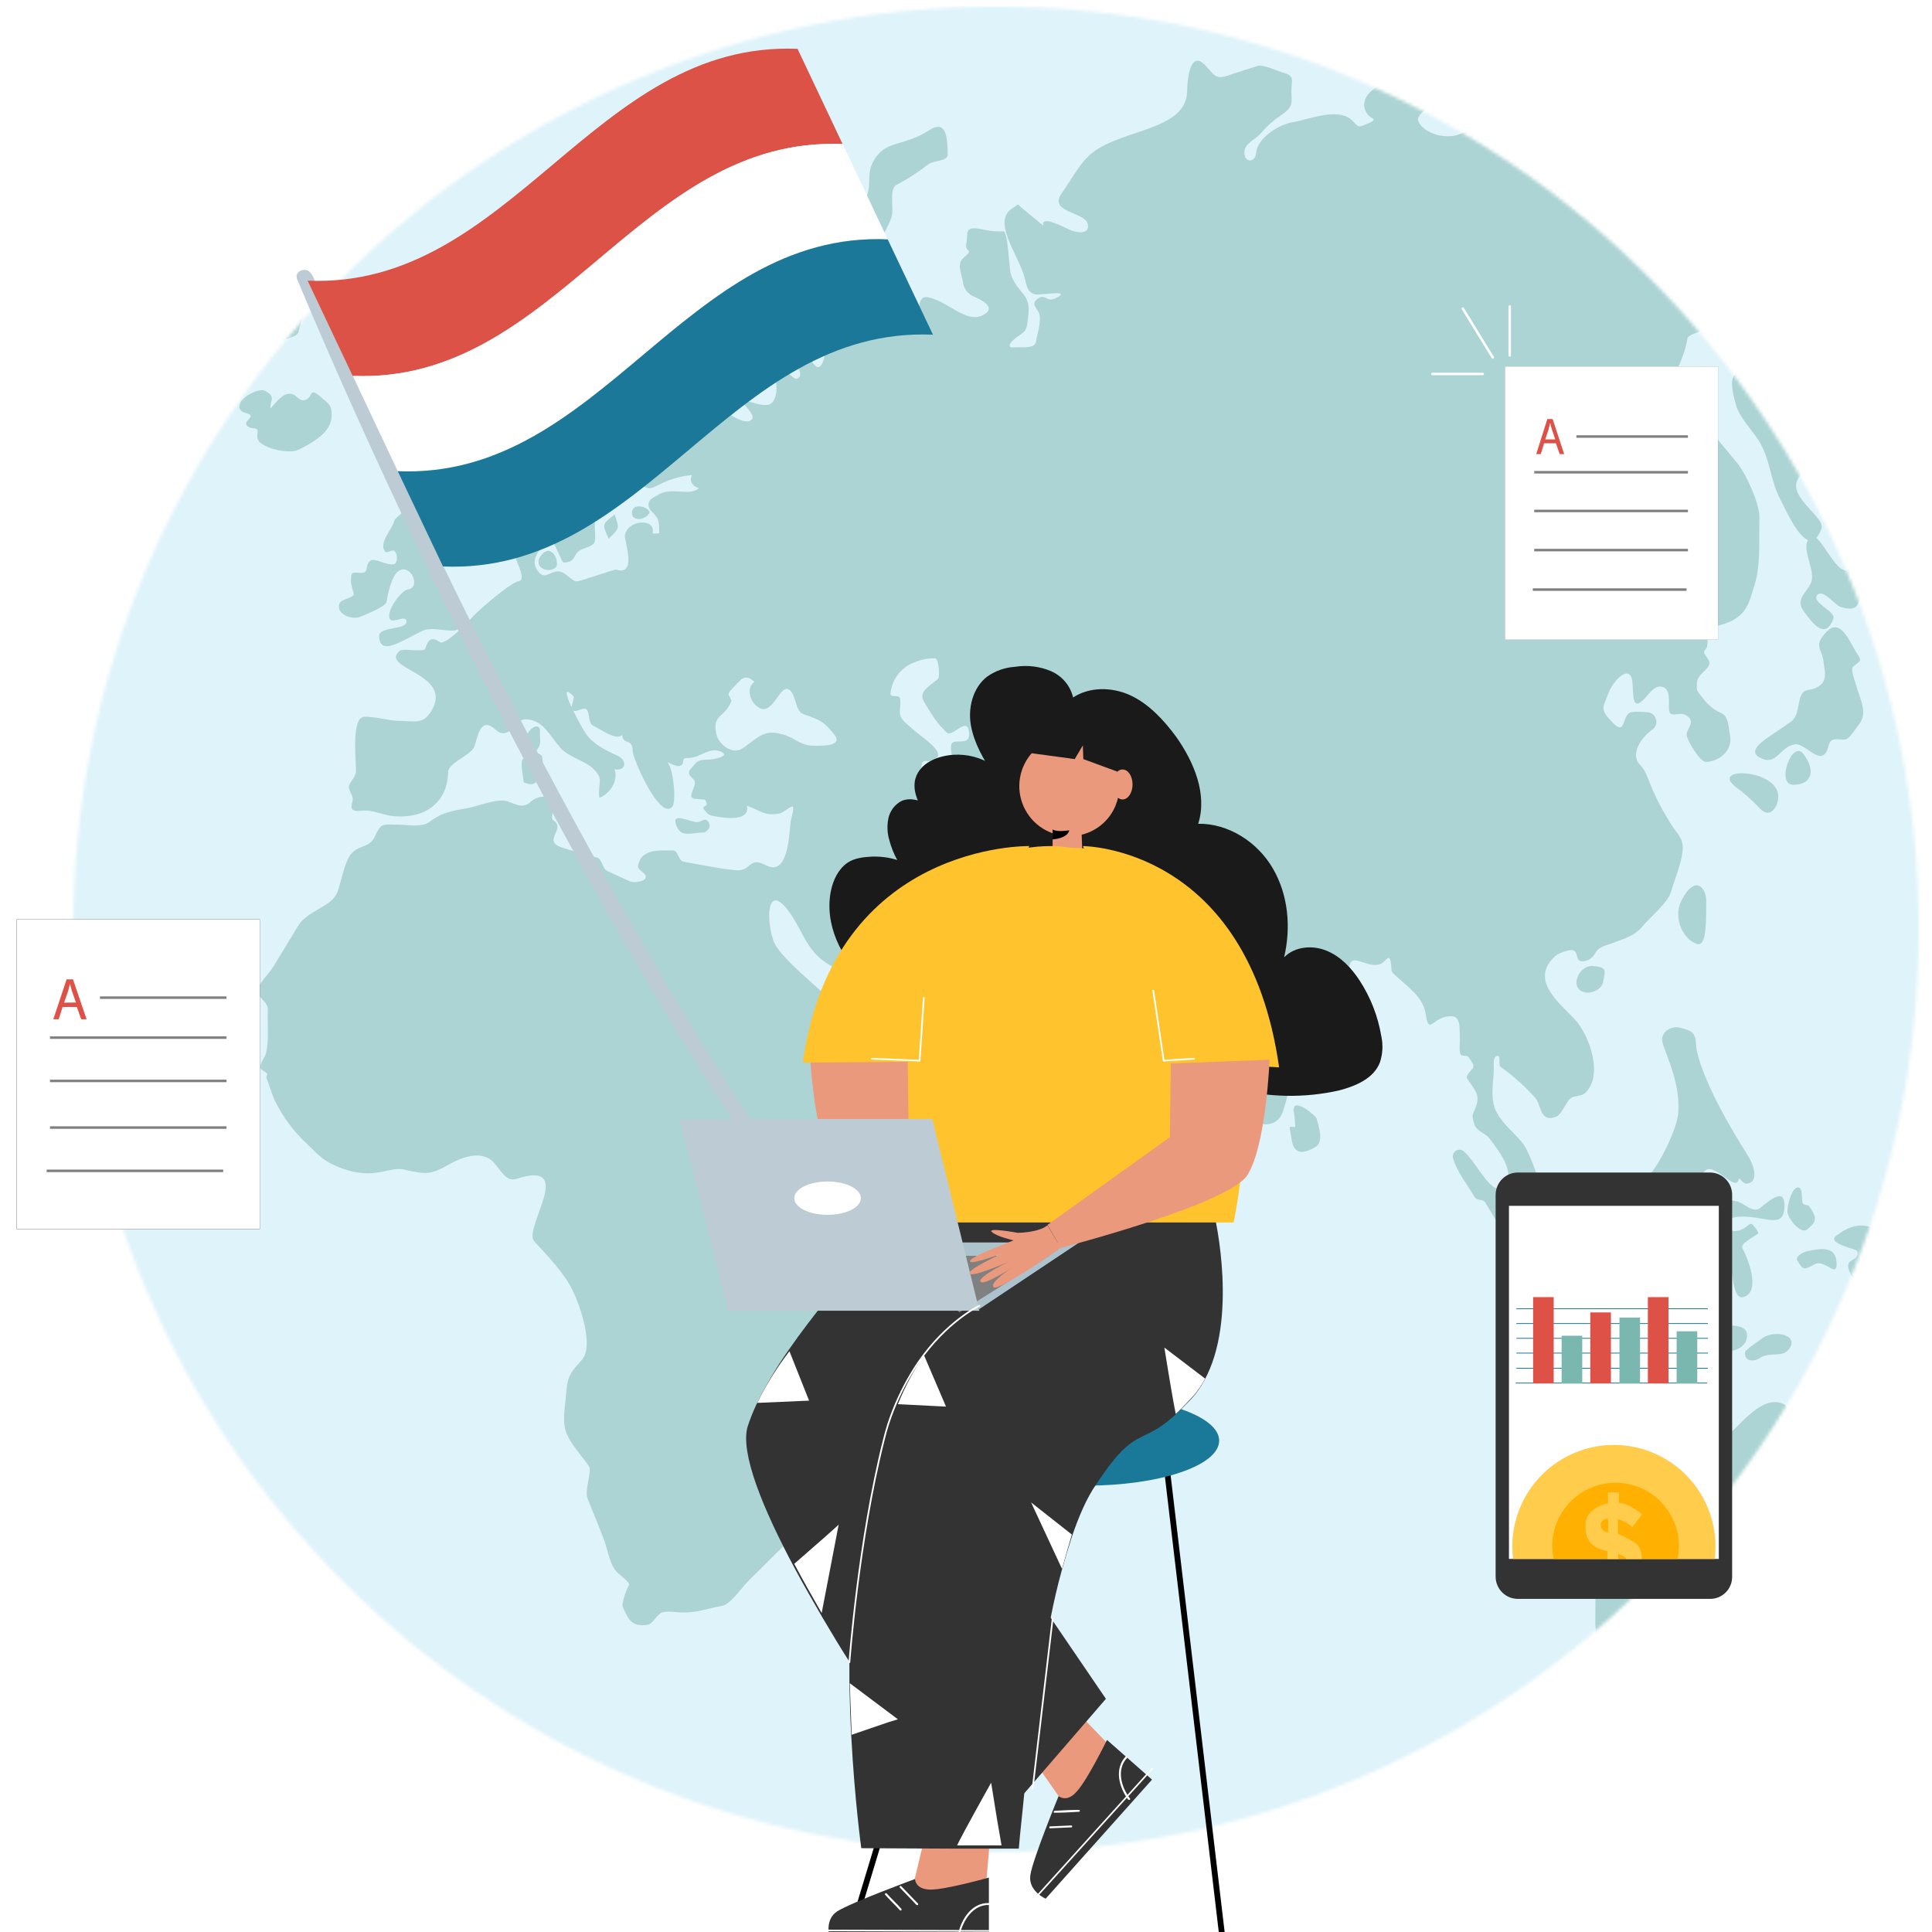 <svg xmlns="http://www.w3.org/2000/svg" width="580" height="580" viewBox="0 0 580 580" fill="none"><g clip-path="url(#clip0_5822_27557)"><g clip-path="url(#clip1_5822_27557)"><mask id="mask0_5822_27557" style="mask-type:alpha" maskUnits="userSpaceOnUse" x="22" y="2" width="554" height="554"><path d="M299 556C451.983 556 576 431.983 576 279C576 126.017 451.983 2 299 2C146.017 2 22 126.017 22 279C22 431.983 146.017 556 299 556Z" fill="#DEF3FA"></path></mask><g mask="url(#mask0_5822_27557)"><path d="M621.52 1.87H-276.68V575.9H621.52V1.87Z" fill="#DEF3FA"></path><path opacity="0.5" d="M609.56 409.07C606.32 406.41 604.78 405.21 603.13 401.44C602.79 400.66 601.02 398.01 601.95 397.55C603.54 396.77 604.58 396.96 603.8 395.27C603.34 394.27 602.6 391.36 601.7 390.74C600.8 390.12 597.86 391.57 597.55 390.17C596.45 385.12 589.93 379.17 584.55 378.27C581.15 377.7 578.55 375.13 575.74 373.17C573.95 371.93 569.74 376.11 568.1 377.25C566.85 378.1 562.71 379.2 562.68 376.32C562.68 372.93 564.13 368.61 560.39 368.05C556.65 367.49 554.17 368.84 551.28 370.95C548.07 373.3 557.41 374.95 557.58 375.56C558.39 378.85 554.04 377.56 554.94 380.78C555.46 382.64 558.01 387.91 559.13 383.3C559.84 380.41 560.92 376.96 561.85 381.75C562.46 384.85 563.7 385.38 566.19 387.45L573.96 393.93C575.48 395.2 574.71 399.93 574.78 401.87C574.78 403.13 578.78 407.25 580.01 407.18C582.3 407.07 584.85 407.91 587.01 406.87C588.63 406.06 591.01 400.75 592.79 400.87C596.44 401.05 598.17 401.87 598.63 405.67C599.13 409.86 598.57 410.67 602.2 412.58C605.83 414.49 607.83 416.58 611.74 415.17C614.86 414.07 610.62 409.9 609.62 409.08L609.56 409.07Z" fill="#7AB7AF"></path><path opacity="0.5" d="M61.37 109.3C61.27 109.22 70.7 110.48 71.9 110.48C75.9 110.48 78.14 106.48 80.83 103.71C82.33 102.19 89.25 101.63 89.6 99.65C90.66 93.65 103.29 67.44 95.43 55.8C92.22 51.03 99.81 51.5 103.74 48.05C107.82 44.46 115.74 42.71 115.99 37.28C116.34 30.7 111.4 32.45 104.88 33.02C98.36 33.59 97.7 42.02 92.24 38.26C90.3 36.92 96.18 33.94 95.16 31.81C94.53 30.51 94.03 29.94 93.56 29.81C93.758 29.585 93.923 29.332 94.05 29.06C94.85 27.4 89.94 21.79 88.25 21.47L76.25 19.23C71.76 18.38 65.59 17.49 59.84 22.64C57.45 24.79 56.61 20.91 53.64 17.25C50.14 12.95 42.38 17.95 44.64 23C45.45 24.76 49.84 23 50.12 24.9C50.82 29.75 46.18 29 42.89 25.28C40.45 22.51 36.89 19.28 33.74 21.22C29.74 23.67 33.58 26.31 28.86 26.31C25.65 26.31 26.98 21.48 24.13 21.05C19.35 20.33 14.13 20.11 7.92 25.93C4.48 29.18 -3.75 23.93 -3.42 30.33C-3.09 36.73 -9.91 31.19 -14.3 32.15C-20.5 33.49 -16.09 46.15 -15.3 48.39C-15.06 49.05 -16.76 50.39 -16.5 51.08C-15.859 52.168 -15.091 53.175 -14.21 54.08C-10.86 58.45 -8.63 55.61 -3.58 55.08C1.17 54.63 3.09 58.79 6.22 62.19C8.65 64.82 9.6 71 10.85 74.37C11.73 76.74 5.12 82.37 6.63 84.37C8.51 86.87 20.63 83.56 16.02 87.52C14.08 89.19 9.26 85.47 8.33 87.86C6.76 91.91 15.49 89.64 17.03 93.67C18.88 98.53 10.78 102 7.66 106.17C4.71 110.11 7 117.24 8.27 121.17C8.74 122.65 6.47 124.35 6.94 125.78C7.84 128.6 8.76 131.44 9.67 134.26C11.29 139.26 16.09 137.14 19.82 139.71C24.45 142.92 21.23 147.58 27.05 147.14C29.24 146.97 29.38 137.07 30.86 135.24C33.04 132.55 36.7 125.54 39.86 124.29C44.4 122.5 49.54 121.81 53.47 118.91C56.83 116.43 64.57 111.76 61.32 109.15L61.37 109.3ZM80.81 29.53C84.2 29.42 89.08 31.53 92.02 30.77C90.85 32.06 89.27 34.25 86.21 34.77C80.33 35.86 76.12 38 72.94 32.92C70.49 29.01 76.19 29.69 80.81 29.53Z" fill="#7AB7AF"></path><path opacity="0.5" d="M598.9 471.12C599.03 470.32 600.73 470.37 601.09 469.65C603.56 464.79 597.75 459.29 596.09 454.1C595.54 452.38 591.82 451.99 590.99 450.41C590.16 448.83 591.4 443.85 591.25 442.91C590.916 441.339 590.755 439.736 590.77 438.13C591.27 429.13 591.66 430.21 588.19 427.62C584.72 425.03 588.59 415.1 583.86 415.1C576.36 415.1 579.71 441.17 572.26 441.82C569.51 442.05 561.83 435.21 561.13 432.5C560.6 430.4 562.7 425.89 564.56 422.12C564.847 421.544 564.995 420.909 564.993 420.266C564.99 419.622 564.837 418.988 564.545 418.415C564.253 417.841 563.832 417.344 563.313 416.963C562.795 416.582 562.194 416.327 561.56 416.22C557.271 415.39 552.845 415.609 548.66 416.86C544.45 418.03 543.55 417.58 542.16 421.61C540.55 426.26 540.16 431.42 536.22 428.49C534.39 427.13 537.82 422.74 535.8 421.68C528.08 417.68 520.92 430.74 513.48 435.27C512.6 435.81 513.35 438.43 513.43 439.34C513.59 441.41 512.2 442.6 511.02 444.34C509.96 445.87 503.41 444.59 500.97 445.59L486.53 451.54C483.62 452.73 482.77 458.91 481.75 461.65C478.54 470.23 479.05 477.9 478.92 487.15C478.92 488.75 479.84 496.04 478.46 497.04C474.04 500.26 472.25 502.4 477.26 505.9C483.62 510.35 493.26 505.53 501.04 505.53C505.75 505.53 503.88 501.26 509.72 500.93C514.57 500.633 519.344 499.58 523.87 497.81C529.99 495.18 532.65 513.22 535.76 511.05C536.765 510.268 537.926 509.711 539.164 509.416C540.403 509.121 541.691 509.095 542.94 509.34C547.94 510.55 537.84 513.2 537.8 515.65C537.71 519.59 541.44 514.43 544.57 516.83C546.91 518.63 540.78 530.93 545.26 530C548.47 529.33 550.26 533.67 551.6 535.23C551.83 535.5 552.6 535.74 552.73 536.06C553.51 538.17 551.02 542.59 550.73 544.8C550.5 546.43 550.38 550.53 551.19 551.34C551.84 551.99 558.97 549.82 559.86 549.26C565.06 545.95 563.41 538.49 566.18 536.54C568.34 535.03 572.04 536.08 573.61 535.01C576.78 532.86 580.61 524.69 582.12 522.31C585.3 517.16 586.03 513.91 591.86 512.44C594.76 511.71 598.78 500.44 600.22 497.78C602.72 493.16 603.03 488.66 603.86 483.42C604.86 477.28 597.96 477.42 598.95 471.18L598.9 471.12Z" fill="#7AB7AF"></path><path opacity="0.5" d="M468.84 387.56L471.15 380.78C471.478 379.818 471.487 378.776 471.176 377.808C470.864 376.841 470.248 376 469.42 375.41C467.42 374.03 466.82 372.9 466.13 369.24C465.67 366.76 460.66 347.55 456.98 343.04C454.29 339.72 451.44 337.81 449.36 334.04C447.17 330.04 448.36 325.2 448.46 320.71C448.46 319.96 448.13 317.64 449.11 317.14C450.87 316.24 449.69 319.74 450.42 320.24C454.182 322.902 457.637 325.975 460.72 329.4C462.93 331.76 462.14 337.21 467.25 335.21C468.49 334.72 470.14 331.35 470.95 330.27C472.21 328.6 474.42 329.43 475.8 328.18C481.62 322.9 476.99 310.54 472.8 306.06C467.8 300.76 459.2 294.18 466.8 287.11C467.287 286.688 467.842 286.35 468.44 286.11C475.74 283.01 471.61 289.11 475.51 288.56C476.199 288.468 476.856 288.215 477.428 287.82C478 287.426 478.47 286.901 478.8 286.29C479.97 284.14 482.01 283.89 484.13 283.1C488.13 281.58 490.67 281.03 493.34 277.82C495.57 275.15 500.67 271.05 501.65 267.69C502.75 263.9 504.55 259.84 505.07 255.93C505.65 251.59 503.77 250.93 501.24 246.78C494.42 235.6 495.08 232.34 492.42 229.7C489.97 227.27 491.49 223.8 493.35 221.54C494.147 220.569 495.076 219.714 496.11 219C496.575 218.65 496.923 218.168 497.109 217.617C497.294 217.065 497.309 216.47 497.149 215.911C496.99 215.351 496.665 214.853 496.217 214.481C495.769 214.11 495.22 213.883 494.64 213.83C492.34 213.63 489.81 213.5 488.99 214.14C486.89 215.8 487.99 221.03 483.82 216.62C480.24 212.81 481.16 212.62 483.03 207.7C483.96 205.25 487.91 200.32 489.56 202.95C490.99 205.23 488.92 214.53 493.49 209.95C494.76 208.68 496.57 205.77 498.73 206.13C501.73 206.62 500.86 210.82 501.06 213.13C501.29 215.7 504.06 213.65 505.86 214.57C509.77 216.57 505.86 218.99 506.39 220.92C506.92 223.05 510.47 228.84 512.18 228.74C516.28 228.53 520.34 225.23 519.33 220.54C518.87 218.38 519.02 215.08 516.76 214.09C514.645 213.17 512.807 211.711 511.43 209.86C509.43 207.2 509.3 207.95 509.43 204.98C509.52 202.35 513.08 201.13 513.21 198.98C513.21 198.35 511.99 196.78 511.69 196.24C511.18 195.33 512.29 195.04 512.48 194.06C512.91 191.82 512.05 188.51 514.31 188.11C524.61 186.3 525.02 180.69 526.43 176.59C528.73 169.9 527.98 162.48 528.19 155.46C528.31 151.27 524.12 142.14 521.48 138.96L513.48 129.3C511.93 127.42 510.31 129.83 507.85 132.13C505.85 134.01 501.19 131.69 500.16 129.13C496.48 119.96 505.16 111.4 506.58 101.6C506.85 99.74 517.08 97.93 519.1 97.31C520.96 96.75 522.85 95.01 524.49 93.98C526.13 92.95 529.66 91.53 530.49 93.38C531.49 95.85 529.62 98.69 531.92 98.94C537.31 99.53 538.58 96.52 542.32 92.51C546.06 88.5 539.22 90.82 536.42 86.22C532.93 80.48 537.12 68.5 543.59 70.22C545.83 70.83 544.25 75.94 546.59 76.62C550.94 77.87 550.45 77.35 552.88 73.51C555.06 70.05 554.48 69.97 552.6 66.28C550.72 62.59 556.28 61.23 557.17 62.95C558.62 65.75 556.43 69.38 556.59 72.29C556.81 76.42 548.82 97.05 549.12 101.29C549.27 103.43 547.84 107.73 549.05 109.5C551.25 112.71 553.45 115.93 555.66 119.13C559.72 125.06 563.49 138.31 569.33 133.92C573.06 131.13 569.47 124.6 569.54 119.92C569.54 118.55 569.04 115.7 569.63 114.43C570.41 112.71 573.43 112.57 572.47 110.43C571.87 109.13 569.21 105.29 569.47 103.92C569.78 102.32 573.14 101.69 571.87 100C570.4 98 568.21 94.74 566.33 92.51C564.271 89.988 562.704 87.101 561.71 84C560.48 79.74 560.79 79.85 564.95 78.76L569.69 77.53C570.82 77.23 569.85 74.21 570.55 73.46C572.98 70.84 575.29 76.06 577.37 75.46C586.88 72.55 584.88 59.87 594.24 51.19C598.5 47.19 594.78 45.52 589.07 44.45C585.79 43.83 580.59 41.27 580.32 37.99C580.05 34.71 584.52 34.68 583.19 31.67C582.09 29.17 578.84 23.39 582.49 24.17C591.19 26.02 595.68 31.57 604.08 32.34C604.78 32.4 605.48 28.43 605.69 27.69C605.99 26.63 602.8 24.29 602.06 23.55C600.15 21.62 607.47 17.25 606.73 14.89C605.54 11.06 599.15 12.22 595.35 10.89C591.55 9.56 593.83 15.44 590.07 15.82C583.63 16.45 582.97 10.2 576.76 8.05C572.41 6.55 566.76 3.16 562.09 3.98L542.6 7.3C540.49 7.66 537.91 9.56 538.92 11.96C540.69 16.15 548.3 14.88 542.92 18.07C539.92 19.87 536.73 14.4 533.34 15.71L518.19 21.62C516.99 22.08 516.25 18.87 515.82 17.94C514.58 15.3 514.82 15.42 512 15.42C506.83 15.42 502.59 14.09 499 17.91C495 22.17 494.53 21.12 488.76 19.83C485.42 19.07 479.17 16.28 475.76 16.96L461.03 19.96C455.82 21.02 451.23 23.09 454.2 27.67C455.64 29.89 457.2 28.58 457.1 30.83C457 32.26 454.9 31.83 453.64 31.99C448.77 32.53 441.91 29.67 439.02 33.63C437.93 35.11 441.39 37.73 440.1 39.04C436.74 42.49 427.97 40.9 425.86 36.57C424.61 34.01 431.3 31.51 429.86 29.03C426.26 22.66 411.16 23.38 409.59 30.72C409.442 31.69 409.606 32.682 410.059 33.552C410.512 34.422 411.231 35.126 412.11 35.56C413.34 36.27 410.18 37.23 409.63 37.49C407.55 38.49 407.58 37.74 405.88 36.13C401.64 32.13 393.38 35.8 387.93 36.73C383.72 37.45 377.4 41.53 377.08 46.02C376.9 48.62 373.97 49.02 373.6 46.31C373.18 43.13 376.51 42.31 378.6 39.92C380.207 38.02 382.056 36.339 384.1 34.92C388.54 31.99 387.68 31.04 387.68 27.3C387.68 24.43 388.68 22.82 385.84 22.04C383.93 21.51 379.29 19.22 377.4 19.83L368.4 22.74C364.72 23.93 364.51 22.36 361.74 19.52C357.58 15.25 356.48 22.58 356.38 27.44C356.12 39.07 337.38 38.67 328.09 45.73C324.24 48.67 321.62 54.03 318.79 57.93C314.4 63.99 326.09 63.44 326.62 67.51C326.95 70.08 324.13 70.08 321.75 69.23C319.98 68.6 315.7 66.07 313.86 66.42C311.38 66.88 316.79 70.58 307.04 62.66C305 61 306.24 61.1 304 62.49C297.81 66.25 305.21 75.79 307.36 82.54C308.15 85.07 308.14 88.21 311.36 88.42C312.95 88.52 322.17 86.9 316.91 89.52C314.03 90.96 313.85 87.81 311.38 89.82C309.18 91.61 311.79 92.45 312.13 94.82C312.47 97.19 311.35 100.28 311.02 102.56C310.69 104.84 306.55 104.1 304.59 104.29C301.23 104.62 304.38 101.7 305.59 100.97C308.59 99.12 308.21 98.38 308.68 94.82C309.57 88.16 305.92 88.51 303.56 82.69C302.85 80.93 302.7 69.51 301.23 69.46C299.479 69.511 297.728 69.391 296 69.1C289.06 67.49 290.76 69.57 290.11 73.1C289.55 76.1 292.74 74.43 289.26 77.4C287.11 79.22 288.7 82.11 289.08 84.73C289.189 85.642 289.533 86.511 290.078 87.251C290.623 87.99 291.351 88.576 292.19 88.95C295.45 90.33 298.6 92.31 295.72 94.24C290.46 97.78 284.82 90.42 278.58 89.24C276.03 88.77 276.23 91.24 275.39 93.43C274.81 95.01 257.39 97.84 254.39 99.49C253.31 100.08 247.99 102.12 247.92 103.49C247.69 107.86 246.43 112.58 243.97 108.87C242.64 106.87 246.54 101.8 243.9 100.87C239.28 99.24 235.7 96.36 234 100.87C232.72 104.27 242.52 110.97 239.72 113.45C238.44 114.58 237.07 111.63 235.37 111.57C234.1 111.57 233.37 111.77 233.09 112.24C233.191 110.778 232.808 109.323 232 108.1C229.6 103.75 224.42 103.1 219.88 101.28C213.98 98.96 212.36 98.08 206.26 99.59C206.12 98.34 203.75 95.65 205.51 95.65C206.44 95.65 206.81 93.97 206.24 93.15C205.88 92.63 182.45 92.26 165.4 106.09C156.61 113.22 145.58 133.41 146.1 144.15C146.26 147.58 146.57 155.46 150.47 157.15C154.64 158.97 157.98 149.22 161.47 149.81C163.24 150.11 160.96 153.81 162.09 155.07C163.77 156.97 168.78 168.87 169.09 168.87C173.42 168.87 171.62 165.96 174.98 164.8C179.45 163.26 178.66 162.97 178.56 158.2C178.46 153.72 179.45 154.77 181.71 151.34C183.71 148.28 185.18 146.4 181.96 144.02C179.35 142.11 177.53 140.91 178.47 137.19C178.75 136.06 179.94 134.73 180.53 133.74C181.53 131.99 182.34 133.42 183.4 132.33C184.66 131.04 187.6 127.64 187.6 125.83C187.6 121.97 189.02 121.51 191.96 119.56C192.477 119.249 193.081 119.114 193.682 119.175C194.282 119.237 194.846 119.491 195.29 119.9C196.93 121.52 195.88 121.9 195.29 123.36C194.29 125.88 190.42 128.68 188.59 130.69C184.52 135.13 187.46 141.77 191.46 144.75C195.04 147.43 194.98 146.85 199.06 144.91C201.8 143.661 204.731 142.883 207.73 142.61C206.85 144.5 207.85 145.9 209.8 146.54C208.11 148.1 205.74 147.59 203.63 147.54C199.96 147.4 199.12 147.54 196.02 149.45C194.22 150.55 194.33 152.35 195.81 153.74C198.08 155.89 197.81 156.87 197.91 160.05C197.235 160.185 196.542 160.205 195.86 160.11C197.12 155.59 188.61 155.8 187.6 160.64C187.3 162.11 191.45 172.87 185.11 171.05C185.64 170.37 174.55 174.51 173.11 174.53C171.67 174.55 169.68 171.53 167.56 171.53C164.83 171.53 163.4 174.53 161.16 170.98C159.6 168.52 161.16 165.98 162.66 164.23C163.66 163.1 162.34 157.16 161.13 156.63C158.63 155.54 156.54 159.57 155.13 161.16C153.35 163.16 154.19 165.99 155.05 168.24C155.42 169.19 157.81 174.12 155.86 174.42C153.13 174.85 143.13 183.74 141.99 185.06C140.85 186.38 133.66 193.91 132.06 192.78C129.47 190.95 128.52 192.05 127.67 194.72C127.27 195.96 120.98 194.49 119.94 195.41C113.84 200.77 135.94 202.08 129.69 213.12C127.04 217.77 124.54 216.39 119.19 216.39C117.19 216.39 110.12 214.57 108.62 215.39C105.48 217.22 107.03 229.21 106.85 231.67C106.7 233.67 104.5 235.07 104.77 236.5C105.15 238.57 106.39 238.88 105.7 241.06C105.12 242.86 105.88 243.67 108.03 243.42C112.43 242.91 114.38 244.77 118.7 245.06C127.82 245.68 134.36 240.76 134.53 231.81C134.53 229.06 141.06 226.81 142.27 224.41C143.27 222.32 143.9 214.55 148.72 219.01C152.72 222.72 154.98 216.01 157.45 215.95C162.76 215.76 164.82 220.53 168.19 224.45C170.56 227.2 175.64 228.45 177.99 230.67C181.53 234.02 179.38 234.67 179.92 239.54C183.12 238.21 185.68 234.54 184.49 230.94C188.05 231.59 188.26 228.2 185.49 226.94C182.07 225.31 179.58 224.18 176.91 221.57C175.91 220.57 173.71 216.74 172.08 213.33C173.01 213.75 174.34 212.8 175.37 212.73C177.37 212.61 176.23 217.01 178.11 217.88C180.3 218.88 184.99 222.45 186.79 220.66C187.09 223.89 189.93 221.43 189.93 225.48C189.93 227.58 197.93 246.24 201.78 242.27C203.04 240.98 202.32 231.27 200.43 228.88C200.13 228.5 203.1 230.46 204.22 229.88C206.03 228.97 203.96 227.53 206.6 227.56C210.23 227.56 212.93 224.07 216.48 225.66C219.41 226.97 214.48 228.06 212.27 228.06C209.41 228.06 209.27 228.64 207.35 230.83C205.63 232.78 208.63 233.52 208.63 234.93C208.63 236.93 206.02 239.6 208.78 239.84C212.24 240.15 211.57 239.67 212.12 241.2C212.49 242.2 210.35 241.91 211.49 243.2C212.63 244.49 212.62 244.65 214.08 244.94C216.69 245.46 225.31 247.01 224.22 241.87C228.52 243.37 229.22 245 233.92 244.25C235.14 244.06 237.27 241.94 237.92 242.15C238.57 242.36 237.5 245.72 237.36 246.66C236.9 250.02 236.77 263.39 229.95 259.76C224.82 257.03 225.59 261.41 221.34 261.27C217.62 261.14 206.87 258.95 205.25 258.71C203.63 258.47 203.6 255.33 202.11 255.33C198.11 255.33 192.43 254.66 191.55 259.94C191.3 261.41 194.29 261.94 193.81 263.56C193.46 264.71 190.14 265.07 189.15 264.62L182.27 261.47C180.85 260.82 180.73 257.88 179.27 257.47C175.66 256.42 171.86 255.54 168.4 254.32C162.81 252.32 169.98 248.85 166.18 246.32C164.18 244.96 169.78 239.77 163.54 239.14C161.977 239.109 160.461 239.674 159.3 240.72C156.93 242.97 154.66 241.32 152.3 240.54C149.5 239.6 143.56 241.99 140.73 242.54C135.86 243.45 132.94 243.71 129.05 246.67C126.61 248.52 122.5 247.57 119.55 247.57C114.86 247.57 114.55 246.83 112.55 251.07C110.94 254.59 108 253.55 105.62 256.12C103.4 258.53 102.48 264.61 101.34 267.7C99.62 272.35 92.34 273.26 89.55 277.89L82.23 289.94C80.89 292.16 77.83 295.02 77.23 297.39C76.84 299.03 80.49 300.6 80.39 303.09C80.25 307.18 80.8 312 79.92 315.99C79.64 317.27 78.42 318.52 78.15 320.06C77.97 321.06 78.86 321.26 79.7 321.87C80.85 322.69 79.62 322.87 80.09 323.87C80.47 324.7 81.74 328.8 82.38 330.14C84.783 335.146 88.111 339.652 92.19 343.42C94.78 345.92 96.53 348.03 99.93 349.61C111.86 355.15 116.2 350.02 121.28 351.11C127.59 352.47 128.91 352.92 134.59 349.69C138.72 347.35 144.73 345.07 148.31 349.06C150.31 351.23 151.93 354.93 155 353.91C173.29 347.91 156.92 368.85 160.36 372.62C164.84 377.54 169.53 382.31 172.11 387.78C174.01 391.78 178.52 404.14 174.58 408.38C170.64 412.62 170.37 413.53 169.87 419.38C169.59 422.68 168.75 426.75 169.99 430.07C171.3 433.57 174.71 437.07 176.8 440.17C177.8 441.67 175.37 447.34 176.42 449.94C178.09 454.13 179.85 458.29 181.42 462.51C182.54 465.51 183.04 469.92 185.42 472.16C186.03 472.73 189.42 475.26 188.83 475.91C188.24 476.56 186.53 481.4 186.93 482.29C188.4 485.6 189.39 488.57 194.37 487.79C195.97 487.55 197.21 484.66 198.74 484.08C200.27 483.5 203.22 484.08 204.85 484.08C209.85 484.08 212.09 482.93 216.85 482.08C219.25 481.66 222.77 476.51 224.42 474.86L235.55 463.79C237.27 462.07 234.74 456.94 235.7 455.12C236.36 453.87 240.04 452.51 241.25 451.77C244.37 449.88 243.06 448.91 244.67 443.57C245.513 440.677 245.467 437.597 244.54 434.73C243.65 431.88 260.83 421.12 262.54 419.51C265.95 416.23 264.41 412.78 264.03 408.1C263.45 400.83 258.95 395.81 258.73 388.27C258.56 382.27 263.84 376.09 267.19 372.51L287.59 350.66C292.16 345.76 296.45 339.12 296.75 332.12C297.14 323.28 290.75 327.64 285.09 329.59C278.97 331.69 265.67 326.48 272.09 322.68C275.45 320.68 286.2 320.62 289.38 319.32C291.29 318.54 299.38 316.32 300.73 314.7C302.08 313.08 299.41 311.46 302.52 311.34C303.69 311.34 306.44 311.83 307.16 310.76C310.63 305.58 319.33 297.08 319.33 290.76C319.33 287.26 313.61 285.9 310.74 284.38C307.2 282.5 303.74 277.46 301.88 280.24C299.23 284.24 297.08 287.55 293.75 284.03C291.75 281.9 295.3 278.53 292.82 276.74C289.73 274.52 290.34 281.74 288.96 282.13C284.62 283.23 283.75 274.87 281.14 271.24C279.7 269.24 279.42 264.12 283.03 264.39C288.52 264.8 285.15 269.18 288.39 271.11C292.63 273.63 296.54 277.11 301.52 277.11C306.5 277.11 306.72 271.69 309.64 278.39C310.36 280.05 320.83 280.56 322.91 280.61C326.22 280.7 330.79 279.44 334.71 279.44C339.2 279.44 341.25 286.16 345.61 286.59C346.91 286.71 349.29 284.68 350.32 285.95C351.35 287.22 347.19 286.95 346.65 288.74C345.65 292.07 348.65 293.66 351.89 294.74C355.68 295.98 357.32 293.85 358.58 290.33C359.51 287.71 361.05 293.14 359.85 295.15C359.268 296.148 358.947 297.277 358.915 298.432C358.884 299.587 359.143 300.732 359.67 301.76L375.48 334.59C375.897 335.469 376.554 336.212 377.377 336.733C378.199 337.253 379.152 337.529 380.125 337.529C381.098 337.529 382.051 337.253 382.874 336.733C383.696 336.212 384.353 335.469 384.77 334.59C385.62 332.71 386.13 330.09 387.47 325.59C388.42 321.931 388.42 318.089 387.47 314.43C386.59 310.43 392.62 306.43 395.17 303.68C397.72 300.93 404.99 295.74 404.99 291.62C404.99 284.83 409.76 290.74 414.08 289.52C416.15 288.93 417.16 285.33 417.63 289.72C417.86 291.86 417.55 291.53 418.79 292.72C422.37 296.09 427.28 299.25 428.01 304.44C429.01 311.28 430.09 304.9 435.78 305.08C438.78 305.17 438.08 309.38 438.26 312.33C438.26 313.33 438.01 315.71 438.5 316.6C438.84 317.22 440.5 316.6 441.03 317.53C441.56 318.46 442.81 319.76 442.13 320.71C441.67 321.35 439.94 322.99 440.4 323.71C441.91 326.12 444.11 328.15 443.45 330.99C442.64 334.45 441.34 333.88 442.67 337.69C443.32 339.57 445.94 340.23 447.09 341.69C450.43 346.02 455.09 352.34 451.56 356.1C448.03 359.86 443.48 349.1 439.45 345.64C439.122 345.356 438.71 345.187 438.277 345.158C437.844 345.128 437.413 345.241 437.049 345.478C436.686 345.715 436.409 346.064 436.262 346.472C436.114 346.88 436.103 347.325 436.23 347.74C437.36 351.74 440.17 355.1 442.56 359.14C443.62 360.93 445.04 359.58 445.94 361.08C447.82 364.207 449.697 367.337 451.57 370.47L458.19 381.47C458.93 382.71 460.19 386.11 461.43 386.88C462.17 387.33 468.74 387.78 468.89 387.34L468.84 387.56ZM171.55 212.27C169.9 208.62 169.25 205.99 172.12 208.98C172.52 209.4 171.75 211.22 171.55 212.27ZM208 302.45C207.89 302.35 208 302.45 208 302.45V302.45ZM211 112.78C214.58 113.5 230.42 117.78 232.92 113.1C232.75 114.78 233.85 117.6 232.15 120.41C230.45 123.22 225.58 120.22 222.29 120.12C223.11 121.2 226.46 124.37 225.89 125.59C224.74 128.03 219.89 124.99 218.62 124.1C216.62 122.65 218.47 118.25 217.06 116.44C215.65 114.63 210.66 115.95 211 112.79V112.78ZM234.95 220.47C229.38 218.86 227.89 221.18 223.13 224.54C219.83 226.88 215.69 223.38 215.06 220.42C213.75 214.32 217.44 215.7 219.52 210.58C219.76 209.99 218.52 208.78 218.73 208.19C219.14 207.19 220.6 206.03 221.31 205.19C223.04 203.19 224.24 202.66 226.49 204.7C223.81 206.64 225.21 211 227.91 212.5C232.2 214.89 234.33 204.56 237.18 207.24C239.11 209.06 238.72 213.51 241.18 214.38C246.07 216.08 247.44 216.6 250.55 220.65C253.31 224.25 245.7 223.9 244.1 223.86C240.1 223.75 238.82 221.56 234.94 220.44L234.95 220.47ZM262.8 318L259.28 315.38C256.61 313.38 257.28 309.87 255.75 307.04C252.91 301.66 234.16 288.59 232.12 282.25C229.29 273.46 231.12 261.78 240.47 279.72C243.78 286.05 246.33 288.86 252.93 291.6C254.93 292.43 253.72 297.01 255.19 299.41C256.47 301.51 259.6 301.68 261.14 304.21C263.54 308.14 265.65 311.37 266.83 315.14C266.982 315.658 266.968 316.211 266.791 316.721C266.614 317.231 266.283 317.674 265.843 317.987C265.404 318.3 264.877 318.469 264.337 318.47C263.797 318.47 263.27 318.303 262.83 317.99L262.8 318ZM285.73 227.34C285.73 229.06 289.97 229.43 290.41 230.92C290.73 232.01 288.84 235.42 288.84 237.01C288.84 241.13 279.98 235.61 278.84 234.78C276.17 232.83 275.84 233.16 276.59 229.96C277.26 227.08 277.9 229.53 280.79 227.84C284.24 225.84 276.19 221.01 273.79 218.71C272.13 217.1 270.13 216.07 270.13 213.71C270.13 212.56 270.52 210.59 270.13 209.51C269.74 208.43 267.13 209.63 267.33 208.1C267.549 206.039 268.337 204.081 269.607 202.443C270.877 200.806 272.579 199.555 274.52 198.83C276.496 197.997 278.626 197.591 280.77 197.64C281.77 197.64 282.35 203.25 281.5 203.91C278.15 206.51 275.78 207.96 277.4 210.66C279.58 214.28 281.01 216.92 284.22 219.9C285.94 221.5 290.22 215.04 290.87 219.5C291.31 222.63 289.73 222.61 287.28 222.61C284.63 222.61 285.7 225 285.7 227.34H285.73Z" fill="#7AB7AF"></path><path opacity="0.5" d="M544.71 379.56C547.89 377.81 551.6 384.08 551.34 379.07C551.08 374.24 547.26 374.58 542.5 375.63C541.41 375.87 538.85 377.14 539.59 378.43C541.36 381.46 541.65 381.24 544.71 379.56Z" fill="#7AB7AF"></path><path opacity="0.5" d="M491.18 400.92C494.07 403.35 498.18 403.55 499.44 401.37C499.611 401.934 499.93 402.441 500.365 402.839C500.8 403.237 501.333 403.51 501.91 403.63C503.65 403.9 505.21 402.37 506.91 401.75C507.79 401.41 509.01 402.32 509.91 402.51C509.218 402.947 508.723 403.635 508.53 404.43C507.37 408.52 514.72 411.82 516.73 408.09C517.177 407.312 517.299 406.388 517.07 405.52C520.77 406.15 524.88 404.23 524.43 400.35C523.93 396.1 511.01 397.96 512.17 402C511.884 401.975 511.596 401.975 511.31 402C512.56 401 511.82 399.71 511.03 398.51C510.24 397.31 507.18 396.86 506.37 398.04C505.76 398.93 507.87 400.58 507.04 401.28C504.04 403.79 500.98 398.23 499.81 399.85C499.813 399.642 499.796 399.435 499.76 399.23C499.17 395.23 492.76 394.23 489.07 393.34C484.07 392.13 479.07 391 474.07 389.94C471 389.3 470.86 389.19 468.26 390.94C466.69 392.02 466.68 394.34 468.82 394.82C473.52 395.88 479.02 394.98 482.94 397.82C486.47 400.35 488.62 398.74 491.2 400.9L491.18 400.92Z" fill="#7AB7AF"></path><path opacity="0.5" d="M523.84 406.06C523.71 408.78 526.57 408.82 528.15 407.78C531.77 405.38 535.63 408.14 537.55 404.21C539.34 400.52 532.17 399.11 528.61 402.08C527.92 402.66 523.88 405.2 523.84 406.08V406.06Z" fill="#7AB7AF"></path><path opacity="0.5" d="M542.42 369.15C545.72 366.62 545.34 365.4 543.16 362.15C542.73 361.51 541.4 361.96 541.16 361.07C540.69 359.54 541.35 356.55 539.75 356.48C537.89 356.39 536.35 362.32 536.65 364.09C537.02 366.2 540.65 370.5 542.45 369.15H542.42Z" fill="#7AB7AF"></path><path opacity="0.5" d="M518.46 378.14C520.74 378.04 519.24 391.14 523.8 389.26C528.63 387.26 524.51 377.32 523.07 374.7C522.33 373.36 526.54 371.27 527.69 370.43C528.32 369.98 526.6 368.25 526.22 367.72C525.61 366.84 524.52 368.13 523.77 368.61C518.59 371.91 515.51 365.77 521.89 365.28C529.57 364.69 535.75 369.6 535.7 361.88C535.7 356.88 532.2 359.55 528.42 362.64C526.29 364.38 523.5 361.11 521.57 360.73C519.3 360.29 506.78 357.65 511.68 351.67C514.42 348.32 521.02 358.22 521.97 354.03C522.16 353.19 523.15 355.41 524.24 355.34C528.24 355.11 526.53 349.74 524.7 346.87C510.04 323.79 509.22 314.68 509.18 313.8C509.03 309.97 507.95 309.4 504.24 308.51C501.91 307.95 499.1 309.44 498.97 311.99C498.84 314.54 504.68 324.04 503.81 334.25C503.43 338.72 498.6 349.02 494.93 353.03C492.76 355.39 484.93 354.03 481.7 359.22C479.43 362.84 481.63 371.36 482.05 372.97C483.56 378.79 483.62 376.81 489.21 378.24C492.42 379.06 493.21 380.89 496.08 384.18C497.21 385.47 499.69 384.18 501.17 383.34C504.94 381.09 506.71 382.91 506.71 378.46C506.71 377.04 510.9 379.8 511.35 380.39C514.22 384.11 511.67 384.24 511.67 388.39C511.67 390.09 517.1 390.18 517.28 388.56C517.68 385.08 514.97 378.29 518.45 378.13L518.46 378.14Z" fill="#7AB7AF"></path><path opacity="0.5" d="M478.44 290C473.76 289.47 470.59 297.45 476.44 298C478.15 298.16 480.84 296.84 481.23 294.94C482.01 291.09 482.37 290.47 478.42 290.02L478.44 290Z" fill="#7AB7AF"></path><path opacity="0.5" d="M509.53 283.41C512.59 284.25 512.11 275.17 512.23 270.7C512.34 266.5 508.83 262.3 504.77 270.38C502.08 275.74 505.53 282.3 509.53 283.38V283.41Z" fill="#7AB7AF"></path><path opacity="0.5" d="M528.32 242.69C531.41 246.06 533.85 242.12 533.85 239.12C533.85 230.81 513.11 230.05 521.02 236.19C523.642 238.131 526.085 240.303 528.32 242.68V242.69Z" fill="#7AB7AF"></path><path opacity="0.5" d="M538.34 235.59C544.28 235.59 544.97 230.95 541.34 226.28C538 222 533.06 235.6 538.34 235.59Z" fill="#7AB7AF"></path><path opacity="0.5" d="M553.78 222C555.25 222 557.16 218.55 558.04 217.49C561.04 213.89 558.13 209.49 557.04 205.13C556.75 203.94 555.41 200.86 556.4 200.05C558.55 198.28 559.05 198.57 557.55 196.29C555.33 192.94 552.64 185.11 548.26 189.75C544.12 194.15 547.19 194.69 547.51 199.16C547.65 201.16 549.65 206.16 542.7 207.16C538.99 207.72 540.95 214.24 537.7 216.63C531.7 221.08 523.33 224.94 528.52 227.56C533.34 229.99 534.23 224.29 538.71 223.47C542.2 222.83 547.03 231.18 548.91 224.03C549.64 221.24 550.91 222.03 553.73 222.03L553.78 222Z" fill="#7AB7AF"></path><path opacity="0.5" d="M569.17 155.13C569.48 154.27 569.94 152.71 569.17 152.21C565.33 149.7 560.04 157.83 563.02 160.93C562.442 161.27 561.943 161.73 561.56 162.28C559.84 164.69 557.5 168.78 555.64 170.61C552.27 173.91 548.12 163.74 545.26 161.49C545.98 160.638 546.512 159.643 546.82 158.57C548.03 155.07 534.82 148.22 540.71 142.57C544.91 138.57 536.18 131.66 533.21 127.45C529.56 122.28 527.21 109.45 521.39 112.08C518.76 113.29 520.46 119.08 521.25 121.88C522.25 125.26 525.93 129.1 527.83 132.05C531.5 137.71 531.37 144.05 534.41 149.79C535.66 152.16 539.41 160.84 542.8 162.14C541.12 164.68 544.09 169.79 544.01 173.32C543.92 177.32 538.37 179.2 541.45 183.44C543.73 186.57 547.93 192.59 550.39 185.71C551.16 183.53 543.8 180.9 545.5 178.71C547.2 176.52 550.87 181.76 552.68 182.26C558.9 184 557.54 180.58 560.22 174.7C561 172.99 566.47 165 565.8 161.8C567.56 161.05 568.31 157.63 569.17 155.15V155.13Z" fill="#7AB7AF"></path><path opacity="0.5" d="M571.55 137.34C569.8 133.27 564.55 137.64 565.46 141.23C563.8 142.07 563.19 145.44 564.66 148.39C566.83 152.78 569.66 145.39 568.91 142.8C570.67 141.7 572.21 138.9 571.54 137.34H571.55Z" fill="#7AB7AF"></path><path opacity="0.5" d="M298.22 398.14C294.68 397.3 290.84 410.14 289.22 413.02C287.31 416.39 277.72 412.48 278.05 419.67C278.21 422.94 278.36 426.23 278.51 429.5C278.6 431.5 273.95 433.18 274.07 435.21C274.25 438.21 274.97 441.13 274.6 444.07C274.07 448.18 274.03 454.92 283.41 449.19C287.19 446.88 288.81 444.27 287.94 439.88C287.26 436.47 295.02 427.1 296.79 424.03C298.25 421.5 298.54 421.74 296.51 419.53C294.14 416.96 300.17 415.93 300.27 415.97C304.68 417.72 303.84 399.46 298.27 398.14H298.22Z" fill="#7AB7AF"></path><path opacity="0.5" d="M77.71 132.48C79.59 134.73 86.9 136.36 89.56 135.02C93.56 133.02 99.42 130.02 99.56 124.85C99.62 121.34 98.56 121.16 95.89 118.85C92.59 116.06 94.02 119.68 91.36 120.12C89.2 120.48 89 117.49 85.94 118.38C84.4 118.82 82.3 121.38 81.22 122.64C80.93 120.09 83.07 119.31 79.63 117.36C77.87 116.36 72.48 119.05 71.94 121.36C71.07 125.13 77.39 123.18 74.47 126.13C72.98 127.63 74.75 128.49 76.19 128.58C78.61 128.73 76.31 130.7 77.75 132.42L77.71 132.48Z" fill="#7AB7AF"></path><path opacity="0.5" d="M257.66 80.82C260.3 80.82 263.47 86.73 265.8 82.25C268.13 77.77 266.45 76.46 265.22 72.25C264.64 70.25 266.09 69.54 267.62 65.25C268.48 62.87 266.77 56.75 269.1 55.54C272.413 53.806 275.556 51.768 278.49 49.45C280.38 47.98 284.49 48.53 284.49 46.45C284.49 40.71 283.86 35.95 279.01 39.06C271.35 43.97 266.74 42.06 263.01 47.13C259.81 51.45 261.74 54.71 260.29 58.71C259.12 61.97 255.53 62.63 255.05 66.06C254.53 69.7 253.52 70.27 250.99 74.06C248.15 78.37 253.75 80.7 257.67 80.74L257.66 80.82Z" fill="#7AB7AF"></path><path opacity="0.5" d="M388.36 333.61C388.656 335.109 388.814 336.632 388.83 338.16C388.75 338.83 387.01 337.63 387.2 338.78L387.77 342.17C388.55 346.86 391.44 346.35 394.87 344.36C397.45 342.88 396.03 338.63 395.23 335.74C395.02 334.99 387.93 328.91 388.36 333.61Z" fill="#7AB7AF"></path><path opacity="0.5" d="M24.13 388.16C24.28 384.02 8.71 379.04 4.89 377.16C-2.11 373.73 -10.55 371.48 -18.2 369.92C-21.39 369.27 -26.33 371.8 -27.94 368.92C-30.53 364.33 -25.53 362.46 -25.94 357.19C-26.33 352.52 -28.89 353 -32.68 350.64C-35.68 348.77 -37.68 346.28 -41.38 347.3C-43.78 347.95 -43.74 350.14 -45.86 348.2C-47 347.2 -47.47 347.08 -48.66 345.99C-51.66 343.27 -54.66 340.38 -57.78 338.43C-59.46 337.37 -62.78 335.31 -62.78 332.7C-62.78 330.52 -73.44 331.88 -76.94 330.93C-81.83 329.6 -81.02 324.75 -86.14 324.59C-91.07 324.44 -105.05 327.92 -110.38 329.46C-116.2 331.14 -130.89 327.88 -129.78 324.7C-128.67 321.52 -131.22 310.51 -134.57 310.64C-138.43 310.79 -145.18 312.85 -145.22 308.84C-145.28 304.16 -140.71 301.02 -138.44 296.96C-137.13 294.62 -134.71 292.66 -136.83 290.68C-139.59 288.11 -139.88 288.68 -143.58 289.55C-144.77 289.82 -152.58 298.41 -153.9 298.64C-158.13 299.37 -165.31 299.92 -166.9 294.81C-169.07 287.91 -169.33 285.38 -168 278.32C-167.184 273.605 -165.362 269.12 -162.66 265.17C-150.27 247.69 -126.51 257.23 -124.06 257.03C-115.92 256.36 -121.91 268.68 -121.36 270.61C-121.03 271.77 -119.93 277.93 -118.88 277.93C-114.68 277.93 -114.33 278.37 -112.08 274.93C-109.4 270.77 -109.54 271.53 -111.2 267.24C-112.01 265.13 -113.15 261.83 -112.42 259.64C-110.391 253.819 -106.418 248.875 -101.17 245.64C-99.64 244.7 -84.5 224.56 -82 222.85C-78.74 220.61 -70 222.85 -66.93 218.15C-63.4 212.69 -66.24 209.88 -64.14 208.5C-61.51 206.75 -55.14 199.24 -52.79 202.96C-50.79 206.2 -56.79 208.29 -55.48 209.47C-54.17 210.65 -50.26 208.91 -48.48 208.74C-45.483 208.559 -42.573 207.657 -40 206.11C-38.19 205.01 -34.4 199.64 -35.54 197.75C-36.09 196.82 -39.05 197.22 -39.74 198.11C-40.364 199.093 -41.202 199.924 -42.19 200.54C-46.9 202.91 -47.3 196.68 -46.99 194.18C-46.68 191.68 -42.99 187.01 -46.92 185.32C-48.83 184.49 -56.05 189.51 -57.09 187.39C-58.36 184.81 -51.95 182.07 -48.99 182.21C-45.236 182.495 -41.515 183.11 -37.87 184.05C-32.59 185.24 -32.7 184.17 -28.87 180.13C-26.45 177.56 -20.63 177.36 -17.27 176.52C-15.65 176.11 -16.08 169.96 -17.16 168.66L-26.42 157.52C-28.01 155.61 -27.76 151.07 -28.13 148.71C-28.78 144.46 -44.74 119.39 -59.78 137.34C-63.14 141.34 -71.08 149.11 -73.46 153.7C-75.25 157.16 -81.21 152.52 -81.46 157.01C-81.67 161.19 -85.65 165.7 -87.13 161.75C-87.99 159.48 -83.99 155.75 -85.07 153.75C-86.28 151.49 -95.3 149.27 -97.77 148.18C-100.77 146.86 -111.11 135.18 -112.77 132.52C-122.11 117.15 -76.31 97.1 -73.42 98.52C-70.79 99.78 -69.03 99.13 -67.91 100.01C-67.24 100.55 -67.58 101.9 -67.14 103.32C-66.26 106.15 -58.75 101.2 -57.38 101.74C-54.5 102.88 -55.1 111.47 -52.51 113.15C-50.75 114.29 -41.67 121.37 -40.58 119.99C-39.17 118.21 -31.81 110.99 -32.95 109.13L-37.55 101.64C-39.34 98.71 -39.89 95.9 -36.34 96.22C-32.98 96.52 -34.5 104.38 -31.16 104.91C-26.59 105.63 -31.78 85.72 -33.05 82.24C-33.83 80.1 -29.55 74.36 -30.47 69.31C-31.75 62.22 -50.32 58.25 -53.28 58.64C-56.61 59.08 -51.92 54.71 -49.23 55.64C-46.38 56.64 -41.42 53.52 -41.47 50.71C-41.52 47.71 -46.18 46.9 -48.54 45.01C-49.68 44.09 -53.54 46.54 -55.05 46.39C-63.84 45.56 -64.77 44.45 -65.56 35.7C-65.75 33.58 -75.9 27 -78.23 30.35C-80.42 33.49 -75.73 36.6 -73.93 37.78C-71.31 39.49 -85.03 48.48 -85.99 53.3C-86.61 56.7 -83.07 64 -80.25 66C-76.19 69 -68.13 67.33 -60.74 71C-58.5 72.11 -56.89 74.86 -55.27 76.71C-52.78 79.56 -58.33 101.9 -61.22 96.24C-62.51 93.71 -59.57 87.33 -59.22 85.56C-58.72 83.28 -63.86 77.05 -66.22 77.27C-69.49 77.57 -69.78 82.78 -71.56 85.54C-73.56 88.61 -84.34 85.1 -87.61 82.86C-108.36 68.58 -136 74.91 -137 74.7C-144.08 73.27 -138.42 74.29 -140.08 67.22C-141.19 62.51 -147.49 62.85 -150.59 59.22C-154.93 54.12 -157.51 45.78 -162.88 50.83C-163.318 51.268 -163.583 51.85 -163.623 52.469C-163.664 53.087 -163.478 53.699 -163.1 54.19C-162.1 55.62 -164.88 55.53 -164.95 54.92C-165.35 51.53 -193.58 51.8 -204.55 34.6C-207.67 29.389 -212.641 25.547 -218.47 23.84C-224.68 22.2 -227.23 14.73 -233.31 15.9C-241.65 17.51 -264.11 18.1 -267.43 30.95C-268.43 34.76 -266.99 34.48 -263.53 36.55C-259.42 39.01 -258.03 42.83 -262.62 44.06C-264.62 44.58 -276.57 60.61 -276.62 73.6C-276.7 85.89 -261.74 79.6 -257.44 83.72C-255.23 85.83 -247.44 86.55 -244.15 88.15C-238.36 90.99 -239.41 95.33 -237 96.74C-234.3 98.33 -228.61 101.74 -227.13 104.49C-225.65 107.24 -229.35 116.77 -226.13 117.4C-223.65 117.9 -224.29 109.67 -222.54 107.96C-222.443 107.87 -222.317 107.82 -222.185 107.82C-222.053 107.82 -221.926 107.87 -221.83 107.96C-217.44 112.25 -221.41 122.44 -221.36 127.26C-221.36 128.39 -221.54 149.81 -217.67 153.33C-212.44 158.08 -225.07 230.51 -224.01 232.14C-222.95 233.77 -223.61 238 -223.27 239.76C-222.16 245.46 -219.65 251.16 -217.89 256.7C-217.58 257.7 -215.15 264.7 -215.15 266.86C-215.15 269.02 -216.01 272.44 -214.46 273.86C-212.08 276.13 -209.38 264.16 -211.81 256.16C-213.22 251.52 -213.31 249.16 -212.81 244.32C-212.6 242.45 -210.5 245.5 -210.31 246.04C-209.67 247.87 -211.62 250.65 -211.31 252.58C-210.83 255.46 -207.95 259.1 -206.62 261.66C-203.86 267.033 -201.093 272.4 -198.32 277.76C-196.68 280.94 -196.5 282.06 -196.5 285.76C-196.5 291.27 -196.33 291.83 -192.82 295.99C-190.29 298.99 -187.69 303.5 -184.53 305.86C-181.02 308.48 -175.76 309.92 -171.78 311.76C-168.18 313.42 -167.78 307.52 -163.41 311.08C-160.1 313.8 -157.12 316.22 -153.65 318.76C-147.54 323.24 -142.46 323.13 -141.01 331.98C-138.51 347.17 -132.62 349.52 -120.91 343.37C-118.12 341.9 -118.83 334.99 -114.71 338.89C-112.17 341.3 -112.95 347.57 -112.65 350.74C-112.35 353.91 -116.07 359.43 -117.25 362.34C-118.55 365.52 -123.8 365.64 -124.06 368.96C-124.23 371.11 -124.15 372.43 -125.33 374.21C-126.33 375.73 -122.49 376.5 -122.39 377.86C-122.22 380.31 -129.04 381.48 -126.47 386.18L-112.68 411.33L-107.4 420.97C-106.1 423.33 -100.66 425.48 -98.4 426.9C-92.85 430.48 -87.21 431.54 -86.91 438.18C-85.95 459.88 -84.993 481.58 -84.04 503.28C-83.9 506.46 -84.88 514.92 -81.82 516.66C-76.55 519.66 -75.05 522.66 -75.82 528.66C-76.4 533.04 -80.03 537.15 -81.82 541.57C-84.11 547.29 -72.82 564.08 -70.32 567.68C-68.78 569.9 -56.8 576.1 -54.27 575.88C-49.07 575.42 -42.94 575.1 -44.88 572.33C-47.09 569.16 -60.11 573.91 -58.99 560.57C-58.79 558.27 -55.99 552.21 -55.68 549.88C-54.6 542.75 -58.22 542.68 -56.3 537.13C-54.23 531.13 -51.68 526.13 -53.42 519.92C-54.21 517.13 -49.28 516.77 -46.93 515.92C-46.13 515.63 -48.59 509.41 -47.93 508.57C-43.87 503.75 -39.72 507.07 -36.68 501.83C-35.81 500.32 -33.15 497.59 -34.41 496.07C-36.19 493.93 -41.28 491.97 -39.76 489.64C-37.54 486.25 -33.76 492.64 -30.81 489.72C-28.18 487.09 -24.59 484.46 -22.49 481.38C-18.083 475.237 -15.576 467.935 -15.28 460.38C-15.16 455.14 -14.01 455.38 -9.52 452.38C-5.52 449.74 -3.52 447.83 1.19 447.83C9.33 447.83 11.1 437.14 11.48 430.38C11.65 427.38 13.29 421.02 11.98 418.25C9.61 413.25 10.13 413.8 14.16 410.12C16.59 407.91 22.34 404.48 23.67 401.45C25.11 398.18 24.03 391.75 24.17 388.16H24.13ZM-99.87 377.06C-99.98 377.13 -99.99 376.96 -100.01 376.87C-99.92 376.94 -99.8 377 -99.85 377.06H-99.87Z" fill="#7AB7AF"></path><path opacity="0.5" d="M115.63 165.6C116.18 166.27 117.68 164.86 118.37 165.38C119.43 166.17 119.51 169.13 118.2 169.38C115.77 169.8 112.45 167.33 111.2 168.32C109.34 169.81 111.03 172.13 108.2 171.98C105.2 171.82 105.51 171.7 105.34 174.76C105.576 175.993 105.879 177.211 106.25 178.41C105.72 179.68 102.35 179.89 101.9 181.19C100.77 184.41 105.65 186.13 108.04 185.19C109.51 184.64 115.85 182.06 116.04 180.72C116.35 178.64 117.53 172.72 119.72 171.37C123.4 169.12 126.46 176.46 122.46 176.94C120.62 177.16 115.84 183.33 117 185.78C117.71 187.3 121.67 184.61 122 186.26C122.67 189.34 113.72 187.85 113.82 191C114.01 197.36 121.12 192 126.91 189.35C131.18 187.41 139.65 192.26 137.91 185.91C137.73 185.28 136.14 185.58 136.19 184.91C136.85 177.04 133.87 176.91 132.94 174.78C131.81 172.16 130.55 169.65 129.24 167.11C127.64 164 129.15 162.46 129.15 159.59C129.15 155.8 125.66 159.86 124.23 157.78C123.72 157.04 128.54 152.5 123.81 152.03C123.08 151.96 118.66 155.43 118.44 156.19C117.51 159.32 113.58 163.04 115.64 165.58L115.63 165.6Z" fill="#7AB7AF"></path><path opacity="0.5" d="M195.05 153.74C194.28 151.87 189.93 151.04 189.71 153.74C189.47 156.86 194.25 156.09 195.05 153.74Z" fill="#7AB7AF"></path><path opacity="0.5" d="M157.27 234.91C159.87 235.91 160.58 235.41 162.27 233.6C162.89 232.96 163.17 227.51 162.6 226.88C160.99 225.07 158.53 227.01 157.06 227.78C155.99 228.33 157.14 233.62 157.24 234.91H157.27Z" fill="#7AB7AF"></path><path opacity="0.5" d="M161.36 218.12C159.61 217.61 156.51 221.92 157.67 224.31C159.53 228.12 162.47 224.73 162.17 221.96C161.9 220.68 162.61 218.49 161.36 218.12Z" fill="#7AB7AF"></path><path opacity="0.5" d="M166.68 170.49C168.31 169.28 165.97 163.43 163.13 166.03C159.19 169.65 164 172.45 166.68 170.49Z" fill="#7AB7AF"></path><path opacity="0.5" d="M184.53 154.46C180.67 157.46 180.76 157.21 182.71 161.73C186 158.57 186 158.71 184.53 154.46Z" fill="#7AB7AF"></path><path opacity="0.5" d="M211.59 249.88C213.26 248.69 213.52 247.67 212.35 246.37C211.61 245.54 210.35 246.82 209.35 246.82C207.09 246.82 201.47 243.56 203 247.72C204.4 251.55 207.18 250.02 211.64 249.87L211.59 249.88Z" fill="#7AB7AF"></path></g><path d="M515.75 110H451.75V192.06H515.75V110Z" fill="black"></path><path d="M515.75 110H451.75V192.06H515.75V110Z" fill="white"></path><path opacity="0.5" d="M473.25 131.05H506.73" stroke="black" stroke-width="0.75"></path><path d="M463.55 133.08L462.55 136.33H461.19L464.52 125.81H466.12L469.58 136.33H468.22L467.11 133.08H463.55ZM466.89 131.91L465.89 128.91C465.664 128.259 465.497 127.59 465.39 126.91C465.27 127.56 465.02 128.21 464.9 128.91L463.9 131.91H466.89Z" fill="#DD5147"></path><path d="M453.23 92V106.69" stroke="white" stroke-width="0.75" stroke-linecap="round" stroke-linejoin="round"></path><path d="M448.15 107.33L439.15 92.65" stroke="white" stroke-width="0.75" stroke-linecap="round" stroke-linejoin="round"></path><path d="M445.11 112.27H430" stroke="white" stroke-width="0.75" stroke-linecap="round" stroke-linejoin="round"></path><path opacity="0.5" d="M460.58 141.77H506.73" stroke="black" stroke-width="0.75"></path><path opacity="0.5" d="M460.58 153.39H506.73" stroke="black" stroke-width="0.75"></path><path opacity="0.5" d="M460.58 165.14H506.73" stroke="black" stroke-width="0.75"></path><path opacity="0.5" d="M460.16 177H506.31" stroke="black" stroke-width="0.75"></path><path d="M78 276H5V369H78V276Z" fill="black"></path><path d="M78 276H5V369H78V276Z" fill="white"></path><path opacity="0.5" d="M30 299.5H68" stroke="black" stroke-width="0.75"></path><path d="M18.79 302.3L17.62 306H16L20 294H21.91L26 306H24.38L23.06 302.3H18.79ZM22.79 300.96L21.62 297.56C21.354 296.837 21.156 296.09 21.03 295.33C20.88 296.07 20.59 296.82 20.44 297.56L19.24 301L22.79 300.96Z" fill="#DD5147"></path><path d="M6.5 255V272" stroke="white" stroke-width="0.75" stroke-linecap="round" stroke-linejoin="round"></path><path d="M1 273L-9 256" stroke="white" stroke-width="0.75" stroke-linecap="round" stroke-linejoin="round"></path><path opacity="0.5" d="M15 311.5H68" stroke="black" stroke-width="0.75"></path><path opacity="0.5" d="M15 324.5H68" stroke="black" stroke-width="0.75"></path><path opacity="0.5" d="M15 338.5H68" stroke="black" stroke-width="0.75"></path><path opacity="0.5" d="M14 351.5H67" stroke="black" stroke-width="0.75"></path><path d="M513.38 480H455.62C453.862 479.984 452.182 479.276 450.942 478.029C449.703 476.783 449.005 475.098 449 473.34V358.66C449.005 356.902 449.703 355.217 450.942 353.971C452.182 352.724 453.862 352.016 455.62 352H513.38C515.138 352.016 516.818 352.724 518.058 353.971C519.297 355.217 519.995 356.902 520 358.66V473.34C520.008 474.213 519.842 475.08 519.513 475.889C519.184 476.698 518.697 477.433 518.081 478.053C517.465 478.672 516.733 479.163 515.926 479.498C515.119 479.832 514.253 480.003 513.38 480Z" fill="#333333"></path><path d="M516 362H453V468H516V362Z" fill="white"></path><path d="M515 464.28C515 465.56 514.89 466.73 514.79 468H454.21C454.11 466.83 454 465.56 454 464.28C454 456.191 457.213 448.433 462.933 442.714C468.653 436.994 476.411 433.78 484.5 433.78C492.589 433.78 500.347 436.994 506.067 442.714C511.787 448.433 515 456.191 515 464.28Z" fill="#FFCC4B"></path><path d="M504 464.13C504.026 465.433 503.885 466.733 503.58 468H466.42C466.176 466.723 466.036 465.429 466 464.13C466 459.091 468.002 454.258 471.565 450.695C475.128 447.132 479.961 445.13 485 445.13C490.039 445.13 494.872 447.132 498.435 450.695C501.998 454.258 504 459.091 504 464.13Z" fill="#FFB000"></path><path d="M490.47 462.89C488.958 461.965 487.373 461.166 485.73 460.5V456.07C487.339 456.509 488.82 457.325 490.05 458.45L493 454.59C493 454.59 488.89 451.18 486 451.18V448H482.74V451.3C482.74 451.3 476.2 452.55 475.99 457.43C475.78 462.31 477.68 464.7 482.53 465.61V468H485.79V466.52C485.79 466.52 488.01 467.2 488.22 468H492.85C492.85 468 493.21 464.48 490.47 462.89ZM480.56 457.89C480.538 457.609 480.584 457.327 480.695 457.068C480.806 456.808 480.977 456.58 481.195 456.401C481.413 456.222 481.671 456.099 481.947 456.041C482.223 455.984 482.509 455.993 482.78 456.07V460.07C482.67 460.05 480.56 459.7 480.56 457.89Z" fill="#FFCC4B"></path><path d="M455.23 392.9H512.73" stroke="#1A7898" stroke-width="0.24"></path><path d="M455.23 397.33H512.73" stroke="#1A7898" stroke-width="0.24"></path><path d="M455.23 401.77H512.73" stroke="#1A7898" stroke-width="0.24"></path><path d="M455.23 406.21H512.73" stroke="#1A7898" stroke-width="0.24"></path><path d="M455.23 410.76H512.73" stroke="#1A7898" stroke-width="0.24"></path><path d="M455 415.2H512.49" stroke="#1A7898" stroke-width="0.24"></path><path d="M466.43 389.41H460.25V415.3H466.43V389.41Z" fill="#DD5147"></path><path d="M475 401H468.81V415.3H475V401Z" fill="#7AB7AF"></path><path d="M483.61 394H477.42V415.3H483.61V394Z" fill="#DD5147"></path><path d="M492.35 395.54H486.17V415.3H492.35V395.54Z" fill="#7AB7AF"></path><path d="M500.89 389.41H494.7V415.3H500.89V389.41Z" fill="#DD5147"></path><path d="M509.53 399.66H503.34V415.3H509.53V399.66Z" fill="#7AB7AF"></path><path d="M92.4 81.2C94.11 82.28 94.5 84.52 95.35 86.53C119.599 143.984 146.829 200.134 176.93 254.75C204.36 304.62 234.26 353.83 270.64 398.96L271 399.67C271.059 400.192 270.936 400.719 270.65 401.16L270 401.7L269.15 402H268.22L267.37 401.71L266.72 401.17C228.28 353.49 197.21 301.69 168.59 249.02C141.32 198.85 116.53 147.6 94.28 95.82C92.62 92 91 88.08 89.36 84.19L89.12 83.62L89 82.85L89.24 82.11L89.8 81.49L90.6 81.1L91.51 81L92.4 81.2Z" fill="#BDCCD4"></path><path d="M350.5 442.5L367 582" stroke="black" stroke-width="1.75"></path><path d="M297 443L255 582" stroke="black" stroke-width="1.75"></path><path d="M297.73 545.76L295.88 567.56L273.71 567.84L280.11 541L297.73 545.76Z" fill="#EA997C"></path><path d="M296.87 563.66V581.84L249.13 581.99C249.13 581.99 247.28 576.36 251.4 573.76C255.52 571.16 274.7 564.09 274.7 564.09C274.7 564.09 274.7 567.27 279.39 567.27C284.08 567.27 296.87 563.66 296.87 563.66Z" fill="#333333"></path><path d="M246.71 579.53L299.43 579.68" stroke="white" stroke-width="0.48"></path><path d="M287.64 580.54C288.64 576.07 291.76 571.16 296.87 571.31C296.947 571.31 297.021 571.341 297.075 571.395C297.129 571.449 297.16 571.523 297.16 571.6C297.16 571.677 297.129 571.751 297.075 571.805C297.021 571.859 296.947 571.89 296.87 571.89C292.18 571.74 289.06 576.5 288.2 580.69C288.06 581.12 287.49 581 287.64 580.54ZM266.18 568.42C267.6 570.01 269.18 571.42 270.58 573.04C270.608 573.067 270.631 573.1 270.646 573.137C270.662 573.173 270.67 573.212 270.67 573.251C270.671 573.291 270.664 573.33 270.649 573.367C270.634 573.403 270.613 573.437 270.585 573.465C270.557 573.493 270.525 573.516 270.488 573.531C270.452 573.547 270.413 573.555 270.373 573.555C270.334 573.556 270.295 573.549 270.258 573.534C270.222 573.519 270.188 573.497 270.16 573.47C268.74 571.89 267.16 570.47 265.75 568.85C265.693 568.793 265.661 568.716 265.661 568.635C265.661 568.554 265.693 568.477 265.75 568.42C265.807 568.363 265.884 568.331 265.965 568.331C266.046 568.331 266.123 568.363 266.18 568.42ZM270.58 566.26C272.29 567.99 273.85 569.72 275.58 571.45C275.627 571.509 275.651 571.583 275.647 571.659C275.643 571.734 275.612 571.806 275.559 571.86C275.506 571.914 275.436 571.947 275.36 571.952C275.285 571.958 275.21 571.936 275.15 571.89C273.45 570.15 271.88 568.42 270.15 566.69C270.122 566.662 270.099 566.628 270.084 566.591C270.069 566.554 270.061 566.515 270.061 566.475C270.061 566.435 270.069 566.395 270.084 566.359C270.099 566.322 270.122 566.288 270.15 566.26C270.178 566.232 270.212 566.209 270.249 566.194C270.285 566.179 270.325 566.171 270.365 566.171C270.405 566.171 270.444 566.179 270.481 566.194C270.518 566.209 270.552 566.232 270.58 566.26Z" fill="white"></path><path d="M319.53 510L334.63 525.6L320 542.34L304.33 519.93L319.53 510Z" fill="#EA997C"></path><path d="M332.33 522.34L345.84 534.26L313.92 570C313.92 570 308.6 567.73 309.32 562.9C310.04 558.07 317.8 539.21 317.8 539.21C317.8 539.21 320.25 541.34 323.27 537.79C326.43 534.4 332.33 522.34 332.33 522.34Z" fill="#333333"></path><path d="M310.47 570.15L346 530.85" stroke="white" stroke-width="0.48"></path><path d="M338.65 540.22C335.92 536.53 334.48 531 337.93 527.31C337.958 527.282 337.99 527.26 338.027 527.244C338.063 527.228 338.102 527.22 338.141 527.22C338.181 527.219 338.22 527.227 338.257 527.241C338.293 527.256 338.327 527.278 338.355 527.305C338.383 527.333 338.406 527.366 338.421 527.402C338.437 527.438 338.445 527.477 338.446 527.517C338.446 527.556 338.439 527.595 338.424 527.632C338.409 527.669 338.388 527.702 338.36 527.73C335.06 531.28 336.64 536.53 339.23 539.93C339.52 540.22 338.94 540.5 338.65 540.22ZM315.21 548.3C317.37 548.16 319.39 548.16 321.54 548.02C321.582 548.012 321.625 548.014 321.666 548.024C321.708 548.035 321.746 548.055 321.779 548.082C321.812 548.109 321.838 548.143 321.856 548.182C321.874 548.221 321.884 548.263 321.884 548.305C321.884 548.348 321.874 548.39 321.856 548.429C321.838 548.467 321.812 548.501 321.779 548.528C321.746 548.556 321.708 548.575 321.666 548.586C321.625 548.597 321.582 548.598 321.54 548.59C319.39 548.73 317.37 548.73 315.21 548.87C314.93 548.87 314.93 548.3 315.21 548.3ZM316.65 543.62C319.1 543.48 321.4 543.34 323.84 543.34C323.882 543.332 323.925 543.334 323.966 543.345C324.008 543.355 324.046 543.375 324.079 543.402C324.112 543.429 324.138 543.463 324.156 543.502C324.174 543.541 324.184 543.583 324.184 543.625C324.184 543.668 324.174 543.71 324.156 543.749C324.138 543.787 324.112 543.821 324.079 543.848C324.046 543.876 324.008 543.895 323.966 543.906C323.925 543.917 323.882 543.918 323.84 543.91C321.4 544.05 319.1 544.19 316.65 544.19C316.22 544.33 316.22 543.62 316.65 543.62Z" fill="white"></path><path d="M326 446C303.91 446 286 440 286 432.5C286 425 303.91 419 326 419C348.09 419 366 425 366 432.5C366 440 348.09 446 326 446Z" fill="#1A7898"></path><path d="M238.62 470.89C241.18 475.72 244.02 480.55 246.86 485.52C249.56 490.07 252.26 494.62 255.1 499.02C257.94 503.42 260.51 507.55 263.21 511.67C264.49 513.67 265.77 515.5 266.9 517.35C276.9 532.27 285.81 544.77 290.21 550.88C292.21 553.58 293.21 555 293.21 555L299.6 547.61L307.85 537.95L332 510L315.65 486L283.53 438.5C283.53 438.5 322.62 400.85 319.07 378.83C318.179 372.625 315.04 366.964 310.25 362.92C300.59 354.92 284.81 354.92 272.02 363.34C272.02 363.34 251.27 384.34 236.77 405.25C233.119 410.432 229.886 415.896 227.1 421.59C226.049 423.801 225.147 426.079 224.4 428.41C222.27 436.23 228.81 452.56 238.62 470.89Z" fill="#333333"></path><path d="M255 499.38V506C255.14 511.36 255.28 516.44 255.56 521.24C256.56 540.3 258.56 554.84 258.56 554.84L287.85 554.98H305.85C306.27 549.76 306.98 543.98 307.55 537.76C309.39 521.52 311.79 502.76 315.33 486.09C316.33 481.01 317.45 476.09 318.72 471.55C319.72 468.02 320.72 464.63 321.72 461.55C323.85 455.19 326.25 449.69 329.08 445.6C340.96 427.52 342.38 434.3 352.7 424.84C354.26 423.43 355.96 421.74 357.94 419.62C359.32 418.077 360.505 416.371 361.47 414.54C371.8 396.05 364.73 365.54 364.73 365.54L309.89 364H308.34C304.52 394.92 292.78 407.2 280.75 420.18C279.75 421.31 278.75 422.44 277.75 423.43C272.38 429.5 267.14 436 262.75 444.75C256.7 457.45 254.87 478.91 255 499.38Z" fill="#333333"></path><path d="M321.79 209.63C326.86 206.06 333.91 206.2 339.41 208.77C344.91 211.34 349.41 216.19 353.08 221.18C358.44 228.75 362.52 238.45 359.71 247.3C368.71 247.15 377.47 252.72 382.12 260.71C386.77 268.7 387.61 278.4 385.5 287.39C388.74 284.11 393.96 283.68 398.19 285.39C402.42 287.1 405.66 290.53 408.19 294.39C411.479 299.451 413.689 305.136 414.68 311.09C415.244 313.697 415.099 316.408 414.26 318.94C412.42 323.79 406.92 326.07 401.99 327.36C391.543 329.703 380.686 329.499 370.335 326.767C359.983 324.035 350.44 318.854 342.51 311.66L287.12 307.81C277.39 304.95 267.67 301.24 260.05 294.54C252.43 287.84 247.37 277.27 249.48 267.28C250.19 264 251.74 260.86 254.42 259.01C256.53 257.58 259.21 257.29 261.89 257.15C267.81 257.01 274.71 259.01 276.97 264.57C275.56 265.43 273.97 264.29 272.88 263.15C270.087 260.048 268.071 256.325 267 252.29C266.344 250.113 266.248 247.805 266.72 245.58C266.964 244.49 267.443 243.466 268.124 242.58C268.804 241.694 269.67 240.967 270.66 240.45C273.66 239.16 277.01 240.59 279.66 242.16C281.06 243.01 282.47 245.01 281.21 246.01C280.21 246.87 278.67 245.73 277.96 244.59C275.71 241.3 273.74 237.31 274.86 233.59C276.27 229.02 281.49 226.88 286.28 226.59C290.354 226.34 294.402 227.391 297.84 229.59C298.398 229.915 298.839 230.409 299.1 231C299.24 231.71 298.82 232.43 298.25 232.43C295.25 228 292.47 223.15 291.49 217.87C290.51 212.59 292.05 206.46 296.28 203.18C298.76 201.409 301.688 200.369 304.73 200.18C308.353 199.596 312.067 200.039 315.45 201.46C317.145 202.179 318.643 203.293 319.819 204.709C320.995 206.125 321.815 207.802 322.21 209.6" fill="#1A1A1A"></path><path d="M321.5 251C318.514 251.1 315.566 250.305 313.035 248.719C310.503 247.132 308.503 244.826 307.291 242.095C306.078 239.365 305.709 236.334 306.23 233.392C306.751 230.45 308.139 227.731 310.215 225.583C312.292 223.435 314.962 221.956 317.885 221.335C320.807 220.715 323.849 220.981 326.619 222.1C329.389 223.22 331.762 225.14 333.433 227.617C335.105 230.093 335.998 233.012 336 236C336.064 239.911 334.573 243.688 331.854 246.501C329.135 249.313 325.411 250.932 321.5 251Z" fill="#EA997C"></path><path d="M324.72 250.38L325 258H316V248L324.72 250.38Z" fill="#EA997C"></path><path d="M321.28 254.48C321.28 254.48 270 243.93 265 322.13V367H370.32C370.46 367 393.77 255.88 321.28 254.48Z" fill="#FFC32D"></path><path d="M249.63 348.61C244 339.74 243 314 243 314L272.46 315.12L272.74 337.21L275 338.76C267.53 343.12 259.92 347.06 252.16 351C251.157 350.392 250.294 349.577 249.63 348.61Z" fill="#EA997C"></path><path d="M309 254C309 254 250.25 252.73 241 319L281 318.72L309 254Z" fill="#FFC32D"></path><path d="M336.41 232L325.22 227.88L325.08 223.77L322.64 227.88L307 225.76C307 225.76 321.63 212.85 330.67 218.38C339.71 223.91 336.41 232 336.41 232Z" fill="#1A1A1A"></path><path d="M337 240C335.34 240 334 238 334 235.5C334 233 335.34 231 337 231C338.66 231 340 233 340 235.5C340 238 338.66 240 337 240Z" fill="#EA997C"></path><path d="M316 249V252C316 252 320.49 251.74 321 249.26C321 249.26 317.28 249.91 316 249Z" fill="black"></path><path d="M325.11 254C325.11 254 374.57 254 384 320.42L350.27 318.73L325.11 254Z" fill="#FFC32D"></path><path d="M276 373H324L294 393L276 373Z" fill="#ACC2CC"></path><path d="M272 377H315L288 394L272 377Z" fill="#808080"></path><path d="M279.88 335.92H204L218.55 393.48H294L279.88 335.92Z" fill="#BDCCD4"></path><path d="M248.44 364.7C242.92 364.7 238.44 362.47 238.44 359.7C238.44 356.93 242.92 354.7 248.44 354.7C253.96 354.7 258.44 356.93 258.44 359.7C258.44 362.47 254 364.7 248.44 364.7Z" fill="white"></path><path d="M349.55 404.55C349.55 404.55 351.83 418.95 352.97 424.48C354.53 423.02 356.23 421.28 358.22 419.1C359.617 417.506 360.812 415.746 361.78 413.86L349.55 404.55ZM309.55 451.05L318.83 471C319.83 467.37 320.83 463.88 321.78 460.68L309.55 451.05ZM269.55 421.55L284 422.27L277.36 406.77C274.267 411.422 271.651 416.374 269.55 421.55ZM287.33 554H300.67L299.33 546.24L297.55 535.18C297.55 535.18 293.11 543.08 289.55 549.69C288.81 551.13 287.92 552.71 287.33 554Z" fill="white"></path><path d="M255.67 520.79L266.75 517L269.56 516.15L263.11 511.31L255.11 505.31L255.67 520.79Z" fill="white"></path><path d="M238.44 469.47C241 474.35 243.83 479.23 246.67 484.26L251.78 457.69C251.92 457.69 243.27 465.3 238.44 469.47ZM227.33 421.16L242.89 420.48L237 405.66C233.261 410.487 230.022 415.68 227.33 421.16Z" fill="white"></path><path d="M358.44 317.83L349.35 318.42L346.22 297.42" stroke="white" stroke-width="0.5" stroke-linecap="round" stroke-linejoin="round"></path><path d="M277.33 299.6L276.06 318.42L261.78 317.83" stroke="white" stroke-width="0.5" stroke-linecap="round" stroke-linejoin="round"></path><path d="M316 486L310 537" stroke="white" stroke-width="0.5" stroke-linecap="round" stroke-linejoin="round"></path><path d="M255 499C255 499 257.66 462.58 265.34 432.21C266.064 429.198 267 426.24 268.14 423.36C270.134 418.316 272.665 413.502 275.69 409C284.21 396.63 294 392 294 392" stroke="white" stroke-width="0.5" stroke-linecap="round" stroke-linejoin="round"></path><path d="M351.5 319.27L351.21 341.38L314.47 367.71L318.47 374.61C318.47 374.61 368.84 361.61 374.47 352.78C380.1 343.95 381.14 318.14 381.14 318.14L351.5 319.27ZM318.44 374.61C318.44 374.61 299.72 387.85 298.3 386.44C296.88 385.03 303.69 380.66 303.69 380.66C303.69 380.66 295.18 386.15 294.33 384.75C293.48 383.35 302.7 378.83 302.7 378.83C302.7 378.83 291.77 383.62 291.06 382.35C290.35 381.08 301.14 376.16 301.14 376.16C301.14 376.16 291.63 379.82 291.2 378.69C290.77 377.56 300.14 374.05 300.14 374.05L304.26 372.36C304.26 372.36 299.15 371.23 297.73 369.82C296.31 368.41 305.53 370.1 305.53 370.1C305.53 370.1 311.63 370.1 314.47 367.85L318.44 374.61Z" fill="#EA997C"></path><path d="M105.88 112.85C167.08 115.39 191.75 40.71 252.96 43.25L239.43 14.66C178.23 12.12 153.56 86.8 92.35 84.26L105.88 112.85Z" fill="#DC5247"></path><path d="M119.41 141.46C180.62 143.99 205.29 69.31 266.5 71.86L253 43.25C191.79 40.71 167.12 115.39 105.92 112.85L119.41 141.46Z" fill="white"></path><path d="M133 170.06C194.21 172.6 218.88 97.92 280.08 100.47L266.5 71.86C205.29 69.31 180.62 143.99 119.41 141.46L133 170.06Z" fill="#1B7898"></path></g></g><defs><clipPath id="clip0_5822_27557"><rect width="580" height="580" fill="white"></rect></clipPath><clipPath id="clip1_5822_27557"><rect width="580" height="580" fill="white"></rect></clipPath></defs></svg>
